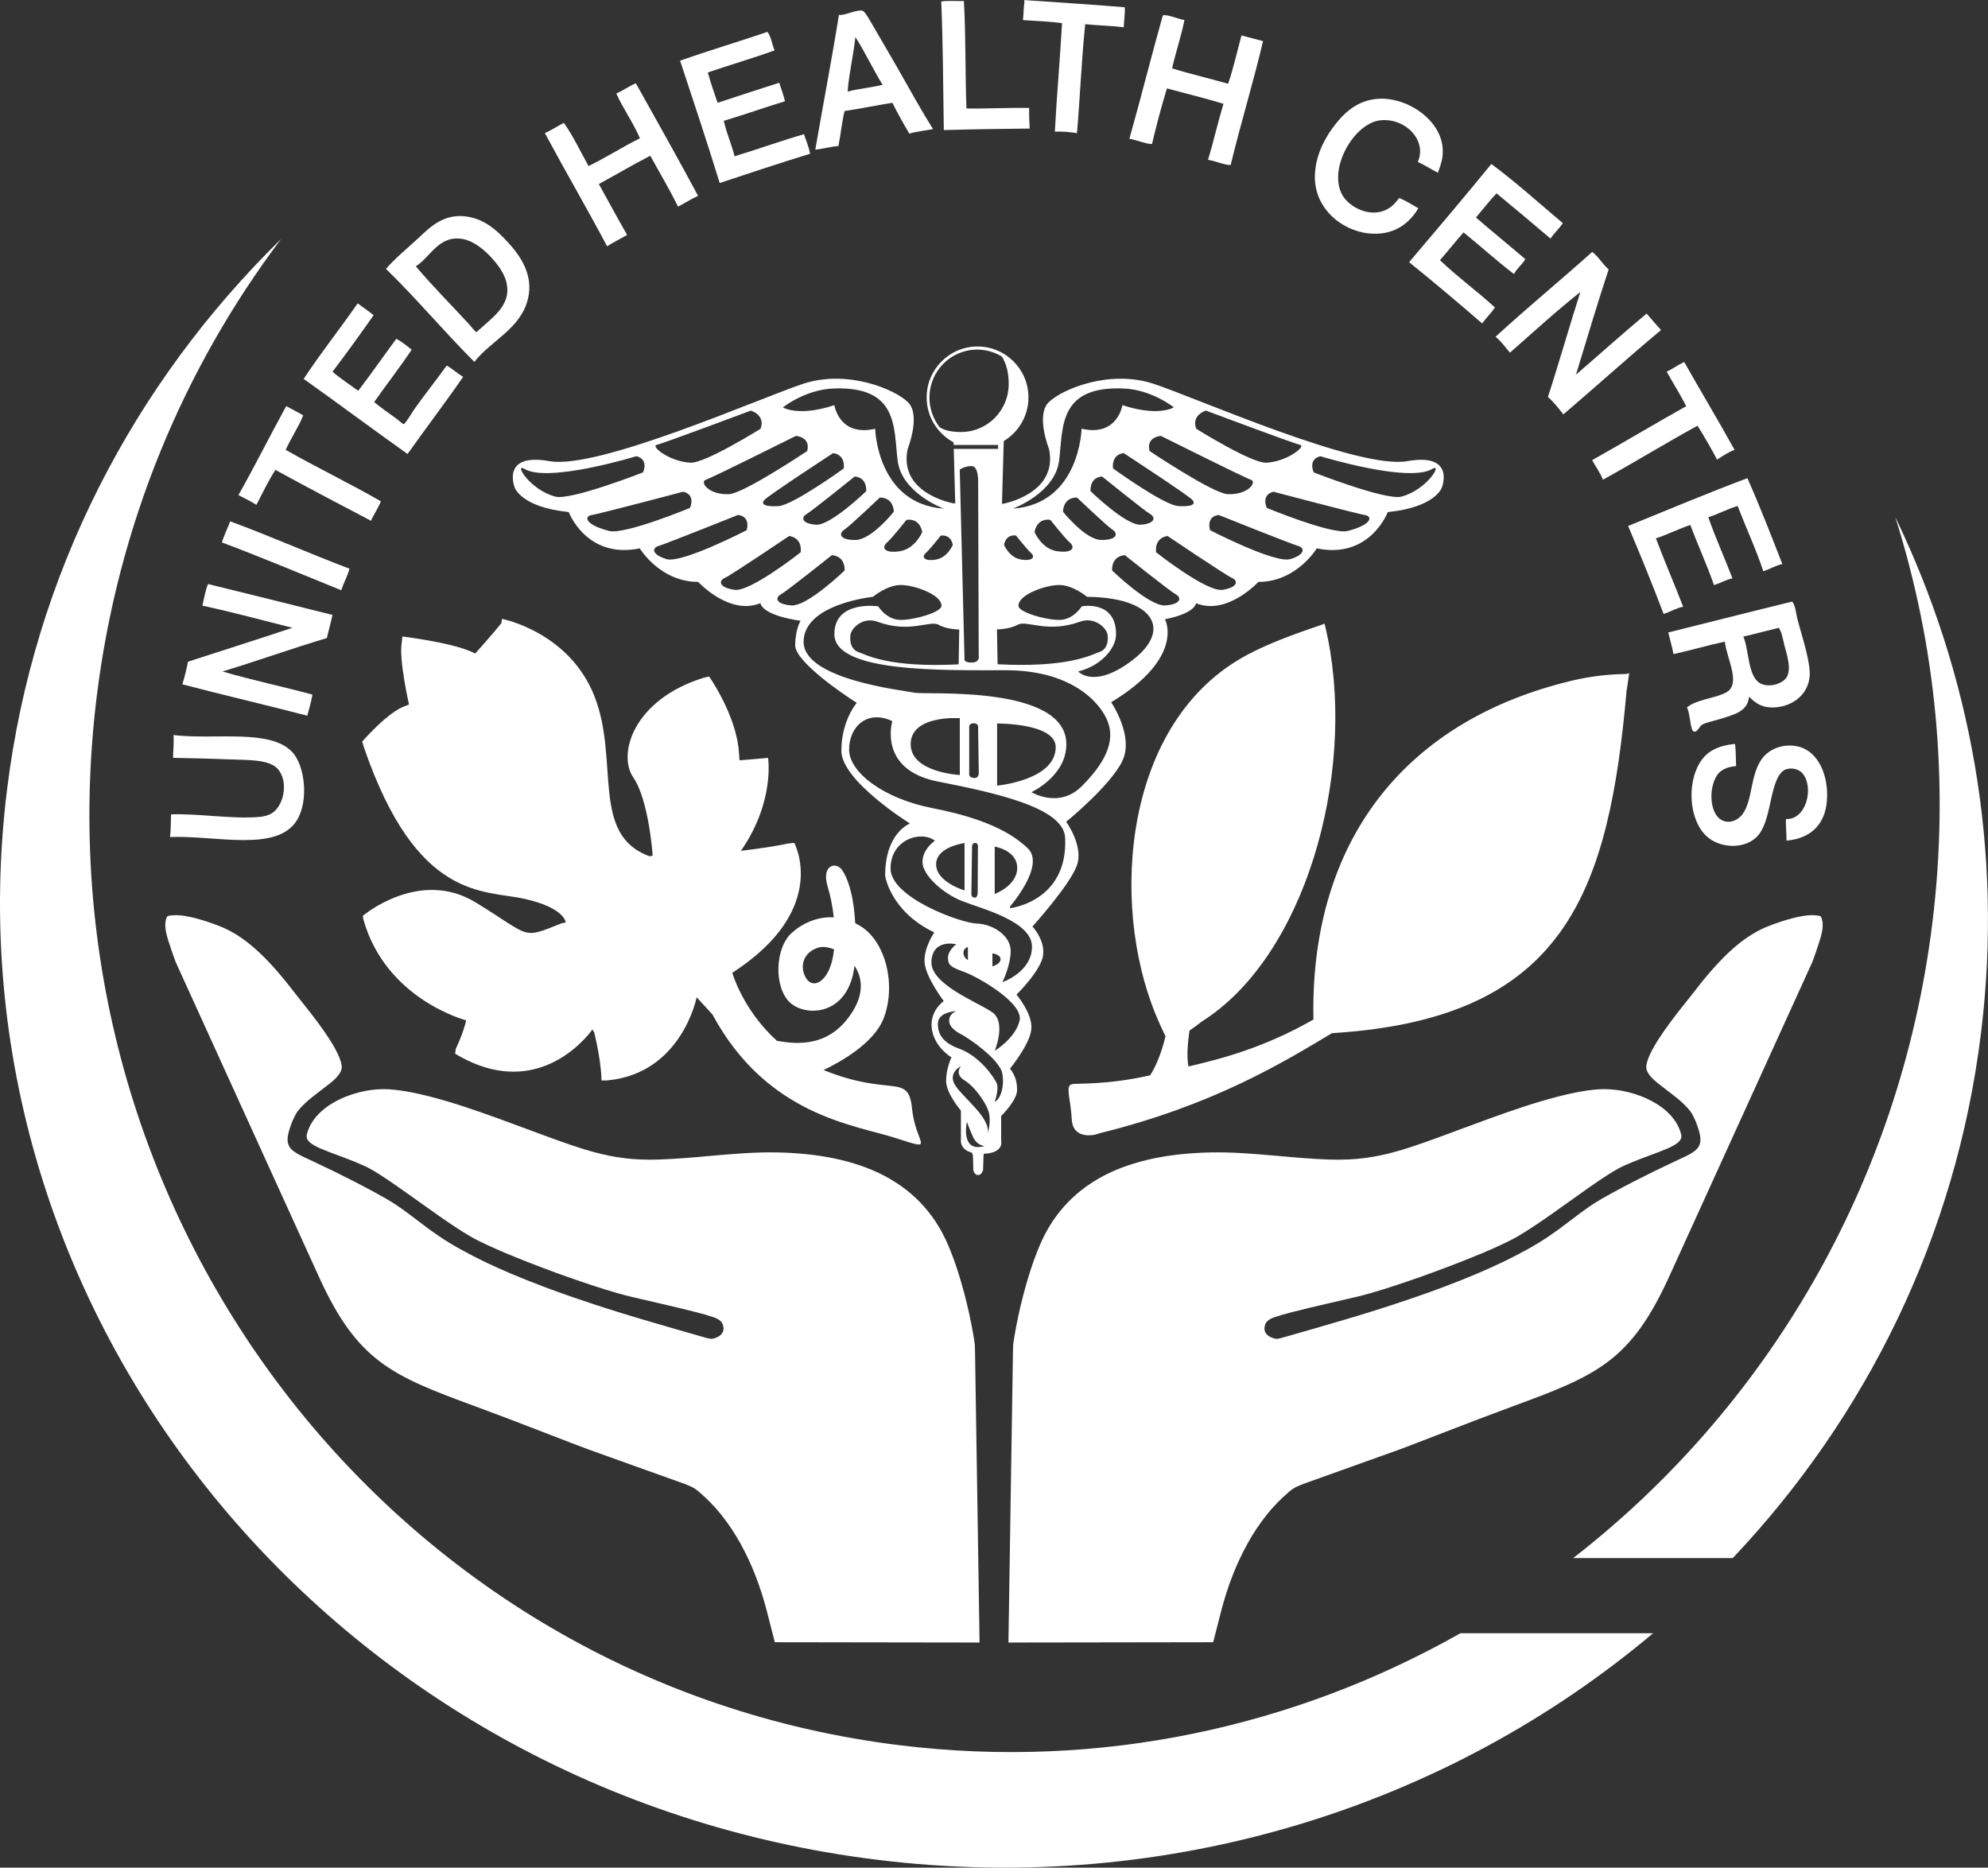 <?xml version="1.0" encoding="UTF-8"?>
<svg id="Layer_2" data-name="Layer 2" xmlns="http://www.w3.org/2000/svg" viewBox="0 0 581.5 546.27">
  <rect x="0" y="0" width="581.5" height="546.27" fill="#333333" stroke="none"/>
  <defs>
    <style>
      .cls-1 {
        fill-rule: evenodd;
      }

      .cls-1, .cls-2 {
        fill: #fff;
      }
    </style>
  </defs>
  <g>
    <g>
      <path class="cls-2" d="M522.56,245.88c.05-2.11-.28-4.61-.15-6.32,5.97.31,8.29-9.35,4.81-13.38-.81-.94-2.66-1.78-4.66-1.2-2.5.72-3.6,4.78-4.36,8.12-.94,4.13-1.62,8.15-3.61,10.83-3.47,4.67-11.59,4.46-15.64.45-6.05-5.99-5.48-20.29,1.5-24.66,1.95-1.22,4.32-1.9,7.07-2.11.24,2.01.19,4.32.3,6.47-1.92.16-3.53.68-4.66,1.65-3.71,3.2-3.63,13.81,1.81,14.59,2.5.36,4.24-1.56,4.67-2.11,3.04-3.96,2.27-11.47,5.71-16.24,1.75-2.43,5.37-4.47,9.93-3.76,5.85.91,9.15,7.21,9.17,14.29.02,7.64-3.88,12.65-11.88,13.38Z"/>
      <path class="cls-2" d="M51.09,215.05c12.38,1.31,27.8-1.84,34.29,4.81,3.82,3.92,4.98,14.29,1.5,20-5.81,9.54-23.74,4.43-37.15,4.96.23-2.08.25-4.37.3-6.62,7.76-.32,17.98,1.44,25.87.75,1.04-.09,2.11-.36,3-.75,4.04-1.77,5.79-9.58,2.26-13.38-2.57-2.77-8.87-2.49-14.14-2.71-5.79-.24-10.92-.31-16.39-.45,0-2.16.26-4.06.15-6.32-.11-.25.3-.65.3-.3Z"/>
      <path class="cls-2" d="M97.25,179.86c-.49,2.32-1.11,4.5-1.65,6.77-10.36,3.08-20.21,6.66-30.53,9.77,8.52,2.51,17.65,4.41,26.32,6.77-.26,1.71-.99,4.22-1.51,6.17-12.09-3.15-24.47-6.02-36.54-9.18.65-2.11,1.2-4.31,1.65-6.62,10.16-3.32,20.44-6.53,30.53-9.92-8.75-2.18-17.31-4.54-26.32-6.47.41-1.66.87-4.54,1.66-6.32,12.16,2.98,24.28,6,36.39,9.03Z"/>
      <path class="cls-2" d="M102.22,166.33c-.61,2.29-1.69,4.12-2.41,6.31-11.6-4.69-23.05-9.53-34.89-13.98.48-1.78,1.65-4.16,2.41-6.17,11.88,4.36,23.08,9.4,34.89,13.84Z"/>
      <path class="cls-2" d="M521.35,164.98c-2.09.47-3.64,1.47-5.57,2.11-2.05-6.23-5.08-12.77-7.52-19.1-3.02.93-5.6,2.32-8.57,3.3,2.15,6.17,4.77,11.87,7.07,17.9-1.65.22-3.59,1.41-5.41,1.95-2.1-6.07-4.71-11.62-6.92-17.59-3.49,1.17-6.56,2.76-10.07,3.91,2.54,6.78,5.38,13.27,7.97,20-2.18.44-3.71,1.51-5.72,2.1-3.31-8.72-6.79-17.27-10.38-25.72,11.52-4.67,23.47-9.71,34.89-13.98,3.62,8.15,6.91,16.64,10.22,25.12Z"/>
      <path class="cls-2" d="M88.68,121.51c-1.25,3.22-3.58,6.64-5.11,10.07,9.11,5.18,18.76,9.82,27.82,15.04-.54,1.64-2.25,4.15-2.86,5.71-8.99-4.69-18.8-9.87-27.97-14.89-2.08,3.18-3.74,6.79-5.56,10.23-1.64-1.07-3.49-1.92-5.26-2.86,4.82-8.52,9.25-17.42,13.98-26.02,1.65.91,3.38,1.74,4.96,2.71Z"/>
      <path class="cls-2" d="M496.54,124.52c-9.37,5.11-18.32,10.65-27.67,15.79-.85-2.11-2.11-3.8-3.16-5.72,9.24-5.19,18.27-10.6,27.52-15.79-1.78-3.49-3.83-6.69-5.71-10.08,1.78-.87,3.32-1.99,5.11-2.85,4.86,8.62,9.94,17.02,14.74,25.71-1.94.71-3.5,1.82-5.12,2.86-1.58-3.04-3.74-6.77-5.71-9.92Z"/>
      <path class="cls-2" d="M109.29,92.19c-3.93,5.6-7.92,11.13-12.03,16.54,2.35,2.02,5,3.72,7.52,5.57,3.81-4.97,7.4-10.14,11.13-15.19,1.71.84,3.05,2.06,4.51,3.16-3.5,5.26-7.38,10.17-10.98,15.34,1.97,1.62,4.08,3.09,6.47,4.81.23.16,1.99,1.66,2.1,1.65.57-.05,2.81-3.87,3.16-4.36,2.99-4.22,6.71-8.9,9.48-12.78,1.74.96,3.12,2.3,4.81,3.3-5.28,7.66-10.89,14.98-16.25,22.56-9.86-6.99-20.24-14.75-30.38-21.96,4.75-7.28,10.66-14.7,15.79-22.11,1.53,1.18,3.17,2.24,4.66,3.46Z"/>
      <path class="cls-2" d="M481.65,91.73c1.4,1.62,2.78,3.23,4.21,4.81-9.69,8.06-18.99,16.5-28.57,24.67-1.4-1.81-2.82-3.59-4.51-5.12,3.29-10.09,6.23-20.54,9.48-30.68-6.81,5.37-13.85,11.81-20.6,17.75-1.37-1.59-2.55-3.37-4.21-4.66,9.22-8.47,18.95-16.45,28.28-24.82,1.88,1.42,3.03,3.59,4.81,5.12-3.33,10.01-6.34,20.33-9.48,30.53-.03.13-.15.15-.15.3,6.95-5.93,13.68-12.08,20.75-17.9Z"/>
      <path class="cls-2" d="M457.14,65.27c-1.09,1.62-2.52,2.89-3.61,4.51-5.24-4.43-10.48-8.87-15.79-13.23-2.11,2.25-4.01,4.71-6.02,7.07,4.76,4.12,9.66,8.08,14.44,12.18-.92,1.64-2.47,2.65-3.31,4.36-5.1-3.88-9.78-8.16-14.74-12.18-2.39,2.62-4.56,5.47-6.92,8.12,5.1,4.88,10.89,9.07,16.09,13.83-1.13,1.67-2.56,3.06-3.76,4.66-7.01-6.07-14.1-12.06-21.35-17.9,8.08-9.52,16.15-19.04,24.06-28.73,7.32,5.42,13.97,11.5,20.9,17.3Z"/>
      <path class="cls-2" d="M420.59,50.53c-1.99-1.02-3.79-2.22-5.87-3.16,2.83-6.53-3.89-12.97-10.98-12.18-7.69.85-15.35,14.1-11.13,21.81,1.89,3.44,8.23,7.07,13.39,4.06,1.41-.82,2.08-1.65,3.31-3.16,1.99.87,3.72,1.99,5.56,3.01-2.9,4.91-7.65,8.04-14.43,7.37-8.13-.81-16.52-7.63-15.79-17.75.4-5.58,2.96-10.42,6.16-14.44,3.23-4.04,7.33-7.18,13.24-7.22,8.08-.06,17.12,6.22,17.9,14.14.3,3.15-.46,5.01-1.36,7.52Z"/>
      <path class="cls-2" d="M224.48,9.32c1.12,1.39,1.3,3.72,2.11,5.41-6.37,2.31-13.1,4.25-19.55,6.47.85,3.06,1.85,5.97,2.86,8.87,5.99-1.99,12-3.94,18.05-5.87.53,1.83,1.23,3.49,1.66,5.42-6.04,1.83-11.83,3.91-17.9,5.72.82,3.7,2.25,6.77,3.16,10.37,6.85-2.07,13.39-4.46,20.3-6.46.61,1.9,1.38,3.63,1.81,5.71-8.93,2.76-17.71,5.66-26.47,8.57-3.71-12.08-7.66-23.92-11.58-35.79,8.39-2.94,17.11-5.54,25.56-8.42Z"/>
      <path class="cls-2" d="M346.45,5.86c-.85,4.47-2.54,9.4-3.61,14.14,5.32,1.64,11.01,2.93,16.39,4.51,1.52-4.4,2.74-9.88,3.91-14.14,2.14.52,4.19,1.13,6.31,1.65-2.76,11.77-6.66,24.52-9.47,36.24-1.63.11-4.41-1.19-6.62-1.51,1.61-5.35,2.89-11.04,4.51-16.39-5.37-1.65-11.03-3-16.54-4.51-1.58,5.18-3.17,11.17-4.36,16.25-1.62.1-4.43-1.17-6.62-1.5,3.36-11.93,6.43-24.16,9.78-36.1,1.21-.39,4.33,1.03,6.32,1.35Z"/>
      <path class="cls-2" d="M281.94.3c.59,10.13.36,21.09.75,31.43,5.57.11,12.75-.28,18.35-.15-.06,2.12.06,4.05.15,6.02-8.44.09-16.85.2-25.12.45-.19-12.5-.25-25.92-.75-37.6,1.82-.34,5.04-.07,6.62-.15Z"/>
      <path class="cls-2" d="M329.01,2.11c.1,1.56-.24,3.96-.3,5.86-3.61-.45-7.61-.51-11.28-.9-1.07,10.26-1.54,21.92-2.41,31.89-1.87-.36-4.64-.55-6.47-.45.52-10.16,1.52-21.14,2.1-31.73-3.57-.54-7.6-.62-11.43-.9.21-1.75.16-3.74.45-5.41-.18-.2-.06-.24,0-.45,9.77.71,19.67,1.28,29.32,2.11Z"/>
      <path class="cls-2" d="M159.37,38.95c1.9-.86,4.06-2.26,5.56-3.01,2.75,3.87,4.85,8.39,7.22,12.63,5.19-2.53,9.87-5.57,15.04-8.12-2.01-4.66-4.84-8.5-6.92-13.09,2.01-.9,3.69-2.13,5.72-3,6.11,10.94,12.26,21.83,18.2,32.93-2.08.93-3.87,2.14-5.86,3.16-2.52-5.15-5.4-9.94-8.12-14.89-5.13,2.64-10.02,5.53-15.04,8.27,2.74,4.97,5.46,9.98,8.27,14.89-1.94,1.12-4,2.12-5.86,3.31-5.72-10.77-12.26-22.04-18.2-33.08Z"/>
      <path class="cls-2" d="M262.69,20.15c-2.28-4-5.06-8.67-7.52-12.94-.65-1.12-2.18-3.89-2.86-4.06-1.76-.44-5.29,1.49-6.92,1.2-2.13,13.31-4.64,26.24-6.91,39.41,1.89-.12,4.41-.89,6.76-1.05.69-3.32,1-7.02,1.8-10.23,4.74-.73,9.28-1.66,13.99-2.41,1.54,3.12,3.23,6.09,4.96,9.03,1.99-.69,5.16-.94,6.92-1.35-3.35-5.34-6.43-10.92-10.22-17.59ZM247.94,26.77c.35-5.11,1.7-10.54,2.26-15.94,2.87,4.45,5.17,9.47,7.97,13.98-3.28.79-6.98,1.14-10.23,1.96Z"/>
      <path class="cls-2" d="M529.33,196.26c-.29-4.56-2.52-11-3.61-15.34-.46-1.82-.5-3.75-1.5-4.96-12.14,2.95-24.15,6.03-36.24,9.03.48,2.13,1.13,4.09,1.51,6.31,4.67-.94,9.96-2.57,15.04-3.61.51,4.94,4.95,12.47.3,14.89-3.32,1.73-8.61,1.99-11.43,4.36,1.01,1.27.93,6.82,2.1,7.06.98.21,1.63-1.54,2.26-1.96,1.09-.71,3.42-1.12,5.57-1.8,3.89-1.23,7.91-2.13,8.27-6.47,1.72,1.75,3.58,3.16,6.77,3.16,6.25,0,11.38-4.35,10.98-10.68ZM522.71,197.91c-1.09,2.07-5.24,3.38-7.82,1.96-3.73-2.05-3.24-9.77-4.96-13.68,3.52-.79,6.9-1.72,10.37-2.56.86,1.2,1.18,3.2,1.65,5.12.61,2.43,2.11,6.61.75,9.17Z"/>
      <path class="cls-2" d="M148.39,70.68c-3.12-3.38-6.45-6.31-11.13-7.22-7.44-1.45-11.63,3.18-15.19,6.46-3.22,2.98-6.45,5.58-9.17,8.72,8.97,8.73,17.01,18.38,25.86,27.22,4.73-6.17,13.48-9.62,15.65-18.35,1.77-7.19-2.3-12.82-6.02-16.84ZM148.39,85.27c-.19,4.78-4.73,7.96-7.67,10.68-.27.25-1.41,1.2-1.35,1.2-.29,0-1.73-1.84-2.25-2.41-5.22-5.66-10.62-11.08-15.49-16.84,4.32-2.69,6.73-9.31,13.84-7.97,3.01.57,6.03,2.97,8.27,5.41,2.46,2.69,4.82,5.96,4.66,9.93Z"/>
      <path class="cls-2" d="M411.63,134.88c-14.31,2.54-61.28-18.35-74.2-22.62-12.93-4.27-26.89,1.62-30.7,5.42-3.81,3.81.11,13.62.11,13.62,2.77,13.16-13.4,16.04-13.4,16.04h-.36s.52-18.33.52-18.33c4.33-2.6,7.23-7.35,7.23-12.77,0-8.22-6.67-14.89-14.89-14.89s-14.89,6.67-14.89,14.89c0,5.69,3.19,10.63,7.88,13.14l.02.77h12.99v1.15h-12.96l.43,15.92h-.52s-16.16-2.77-13.39-15.92c0,0,3.92-9.81.12-13.62-3.81-3.81-17.77-9.69-30.7-5.42-12.92,4.27-59.9,25.16-74.21,22.62-14.31-2.54-10.16,7.73-10.16,7.73,0,0,1.85,5.77,15.81,7.16,0,0,5.19,13.85,20.77,10.62,0,0,5.89,9.81,17.08,9.81,0,0,9.12,9.93,18.23,6.23,0,0,.09,3.46,11.73,5.14,0,0-1.57,2.53-1.57,7.21s13.85,14.19,18,16.79c0,0-4.5,5.19-4.5,14.02s20.08,21.29,20.08,21.29c0,0-7.27,2.6-7.27,15.23,0,0,1.38,10.38,14.37,16.62,0,0-3.46,5.02-2.77,9.35.69,4.32,5.54,10.73,5.54,10.73,0,0-4.33,2.94-3.46,8.31.87,5.37,5.71,8.14,5.71,8.14,0,0-1.56,3.29-1.56,6.92s4.33,8.66,4.33,8.66v8.48s-.48,2.86,3.21,3.83l.31.84.12,4.33s.34,1.39,1.38,1.39,1.47-1.47,1.47-1.47l.11-4,.09-.77c6.05-.23,5.08-3.79,5.08-3.79v-7.27s4.67-4.5,4.67-7.62-1.04-4.85-2.08-6.23c0,0,5.71-6.92,6.23-11.43.52-4.5-4.33-10.21-4.33-10.21,0,0,7.27-7.1,7.79-11.6.52-4.5-3.12-8.31-3.12-8.31,0,0,10.91-12.12,12.98-17.83,2.08-5.71-3.12-12.81-3.12-12.81,0,0,12.98-10.56,16.45-17.83,3.46-7.27-3.29-17.14-3.29-17.14,21.81-13.16,15.74-24.27,15.74-24.27,9-1.78,9.08-4.69,9.08-4.69,9.12,3.69,18.24-6.23,18.24-6.23,11.2,0,17.08-9.81,17.08-9.81,15.58,3.23,20.77-10.62,20.77-10.62,13.96-1.39,15.81-7.16,15.81-7.16,0,0,4.15-10.27-10.16-7.73ZM352.74,120.1s25.7,9.63,27.56,10.02c1.81.37-3.75,4.87-9.86,5.22-4.28.24-20.54-9.93-20.54-9.93-1.51-4.08,2.85-5.31,2.85-5.31ZM310.92,149.66c.28-4.49,4.12-4.12,4.12-4.12,0,0,8.72,8.32,10.42,9.43,1.64,1.08,1.33,3.02-3.35,2.96-4.68-.06-11.19-8.27-11.19-8.27ZM309.27,161.24c-4.63-.67-6.66-5.63-6.66-5.63.86-4.41,4.62-3.55,4.62-3.55,0,0,4.22,5.35,5.75,6.67,1.49,1.29.92,3.17-3.71,2.5ZM318.99,143.66c-.15-4.35,3.39-4.27,3.39-4.27,0,0,12.41,10.03,14.07,10.98,1.6.92,1.49,2.81-2.79,3.1-4.28.29-14.67-9.81-14.67-9.81ZM325.55,136.99c-.39-4.33,3.15-4.45,3.15-4.45,0,0,18.78,12.26,20.06,13.67,1.13,1.24-.03,2.05-4.07,1.82-4.28-.25-19.15-11.04-19.15-11.04ZM336.25,131.92c-1.07-4.21,3.33-4.41,3.33-4.41,0,0,24.55,12.26,26.36,12.84,1.76.56-.76,4.47-6.88,4.18-4.28-.21-22.81-12.61-22.81-12.61ZM309.79,134.75c1.21-9.52-.38-21.92,18.87-21.12,8.31.35,14.71,5.54,14.71,5.54-5.71,2.77-15.06-.69-15.06-.69,0,0-1.38,9.35-11.94,6.92,0,0-.52,21.99-20.08,23.37,0,0,12.29-4.5,13.5-14.02ZM297.21,156.66s3.22,4.09,4.4,5.11c1.14.99.71,2.42-2.83,1.91-3.54-.51-5.1-4.31-5.1-4.31.66-3.38,3.54-2.72,3.54-2.72ZM281.11,126.37c-1.82,0-3.63-.21-5.22-.85l-1.01-.52c-1.88-2.39-3.01-5.42-3.01-8.71,0-7.75,6.24-14.03,13.94-14.03,2.67,0,5.16.75,7.28,2.06l.37.68c1.16,2.12,1.59,4.67,1.59,7.33,0,7.75-6.24,14.03-13.94,14.03ZM297.78,182.71c2.46-1.39,8.62,2.6,18.12-.87,4.44-1.62,8.1,2.08,8.1,4.15,0,0,.52,3.64-2.29,4.67-2.82,1.04-9.5,4.68-29.91,3.63l-.18-10.21s3.69,0,6.16-1.39ZM284.21,136.32c2.08,0,1.9,4.67,1.9,4.67l.17,50.72s.52,2.08-2.08,2.08-2.08-1.21-2.08-1.21l-1.39-55.22s1.39-1.04,3.46-1.04ZM280.58,184.1l-.17,10.21c-20.08,1.04-26.66-2.6-29.43-3.63-2.77-1.04-2.25-4.67-2.25-4.67,0-2.08,3.59-5.77,7.96-4.15,9.35,3.46,15.41-.52,17.83.87,2.42,1.39,6.06,1.39,6.06,1.39ZM278.7,159.39s-1.56,3.8-5.1,4.31c-3.54.51-3.98-.93-2.84-1.91,1.17-1.02,4.4-5.11,4.4-5.11,0,0,2.88-.66,3.54,2.72ZM243.7,113.64c19.25-.8,17.66,11.6,18.87,21.12,1.21,9.52,13.5,14.02,13.5,14.02-19.56-1.39-20.08-23.37-20.08-23.37-10.56,2.42-11.94-6.92-11.94-6.92,0,0-9.35,3.46-15.06.69,0,0,6.41-5.19,14.72-5.54ZM223.6,146.22c1.28-1.41,20.07-13.67,20.07-13.67,0,0,3.54.12,3.15,4.45,0,0-14.87,10.79-19.15,11.04-4.04.23-5.19-.58-4.07-1.82ZM213.3,144.53c-6.12.3-8.64-3.62-6.88-4.18,1.81-.58,26.37-12.84,26.37-12.84,0,0,4.4.19,3.32,4.41,0,0-18.53,12.4-22.81,12.61ZM235.91,150.37c1.65-.95,14.07-10.98,14.07-10.98,0,0,3.54-.07,3.39,4.27,0,0-10.39,10.09-14.67,9.81-4.28-.29-4.39-2.18-2.79-3.1ZM246.91,154.98c1.7-1.12,10.42-9.43,10.42-9.43,0,0,3.84-.37,4.12,4.12,0,0-6.52,8.21-11.19,8.27-4.68.06-4.99-1.88-3.35-2.96ZM259.39,158.75c1.53-1.33,5.75-6.68,5.75-6.68,0,0,3.76-.87,4.62,3.55,0,0-2.04,4.96-6.66,5.63-4.63.67-5.19-1.21-3.71-2.5ZM192.06,130.12c1.87-.38,27.56-10.02,27.56-10.02,0,0,4.35,1.23,2.85,5.31,0,0-16.26,10.17-20.54,9.93-6.12-.35-11.68-4.84-9.87-5.22ZM162.46,145.26c-7.5-1.96-12.22-10-9.05-8.1,6.97,4.18,32.7-3.72,32.7-3.72,0,0,3.64.54,1.99,4.73,0,0-21.12,8.27-25.64,7.09ZM178.15,155.3c-7.5-1.96-7.07-4.36-5.12-4.64,2.01-.29,26.81-6.83,26.81-6.83,0,0,3.65.54,1.99,4.73,0,0-19.15,7.93-23.68,6.74ZM194.93,163.53c-4.47-1.38-4.17-3.32-2.28-3.85,1.96-.54,23.19-9.05,23.19-9.05,0,0,3.69.07,2.58,4.44,0,0-19.03,9.84-23.5,8.46ZM214.8,172.52c-4.62-.71-4.61-2.68-2.81-3.47,1.86-.82,18.84-12.27,18.84-12.27,0,0,3.85.27,3.38,4.75,0,0-14.79,11.71-19.41,10.99ZM231.5,177.08c-4.67-.34-4.81-2.29-3.09-3.23,1.78-.97,14.89-11.45,14.89-11.45,0,0,3.86-.04,3.76,4.45,0,0-10.9,10.57-15.57,10.23ZM282.83,328.12s.52,1.56,1.71,4.28c1.19,2.73,3.48,2.81,3.48,2.81-7.27,2.08-5.19-7.1-5.19-7.1ZM288.89,331.41c.86-4.5-7.27-10.39-9.52-14.02-2.25-3.64,1.73-5.54,1.73-5.54,0,0-2.08,2.25,1.04,4.16,3.12,1.9,6.92,7.27,7.27,10.21.34,2.94-.52,5.19-.52,5.19ZM290.96,322.24s1.39-3.81.52-5.54c-.86-1.73-4.85-7.79-11.08-10.04-5.88-2.12-6.06-5.54-6.06-7.27,0-3.46,5.37-3.64,5.37-3.64,0,0-2.08.7-2.08,2.77s2.42,3.46,3.81,4.16c1.39.69,11.08,7.1,11.77,11.43.69,4.33-.87,7.62-2.25,8.14ZM298.23,298.52c-1.21,5.19-7.27,8.83-7.27,8.83,0,0,3.46-8.31-.69-11.25-4.16-2.94-18.18-8.14-17.83-14.89.35-6.75,7.27-5.02,7.27-5.02,0,0-2.42,1.73-2.42,3.98s1.04,2.77,4.85,4.16c3.81,1.39,17.31,9,16.1,14.19ZM281.81,278.72c0-1.43,1.31-1.72,1.31-1.72v3.81s-1.31-.67-1.31-2.1ZM290.29,282.66v-3.81s2.38.29,2.38,1.72-2.38,2.1-2.38,2.1ZM293.21,287.27s2.42-4.85,2.42-9.17-5.02-7.79-9.87-7.96c-4.85-.17-25.27-7.62-25.27-16.1s8.83-11.25,12.98-8.14c0,0-3.64,2.42-3.64,6.23s5.89,9.17,11.6,11.43c5.71,2.25,20.43,5.88,20.43,13.33s-8.66,10.39-8.66,10.39ZM273.82,252.82c0-5.19,8.31-6.23,8.31-6.23v13.85s-8.31-2.42-8.31-7.62ZM284.97,246.6c1.38-.28,1.07,1.44,1.07,1.44l-.06,13s.01,1.56-.87,1.52c-.96-.05-.98-.92-.98-.92l.19-13.51s-.15-1.37.64-1.53ZM290.96,261.48v-13.85s6.58,1.04,6.58,6.23-6.58,7.62-6.58,7.62ZM295.46,265.63v-.52s10.39-11.94,5.19-16.96c-5.19-5.02-13.67-9-27.87-11.77-14.19-2.77-24.41-10.39-24.41-17.14s5.37-11.77,12.64-8.31c0,0-4.33,14.2,13.33,17.66,17.66,3.46,36.82,7.77,37.22,16.45.87,18.69-16.1,20.6-16.1,20.6ZM266.38,217.68c0-8.66,14.37-7.62,14.37-7.62v16.62s-14.37-.69-14.37-9ZM286.3,226.07s.05,1.56-1.29,1.5c-1.47-.08-1.51-.95-1.51-.95v-13.52s-.26-1.37.94-1.51c2.09-.24,1.66,1.47,1.66,1.47l.2,13.01ZM316.41,229.97c-6.66,6.67-14.71,1.73-14.71,1.73,0,0,10.21-4.67,10.21-14.02,0-17.48-41.03-14.37-44.31-15.06-3.29-.69-32.54-3.81-32.54-14.89s20.25-13.16,20.25-13.16c0,0,4.16-3.46,8.14-3.46s11.94,2.77,11.94,6.06c0,1.91-7.79,4.15-11.94,4.15s-6.58-3.98-6.58-3.98c0,0-12.81-1.9-12.81,8.14,0,11.25,31.33,10.56,50.2,10.56s27.53,9.18,29.78,15.06c2.25,5.89-.95,12.2-7.62,18.87ZM291.66,229.8v-18.18s17.14-.17,17.14,6.92c0,9.69-17.14,11.25-17.14,11.25ZM331.47,192.93c-11.43,8.83-16.1,3.46-16.1,3.46,6.39-1.51,11.08-6.53,11.08-10.91,0-10.04-10.02-8.14-10.02-8.14,0,0-2.42,3.98-6.58,3.98s-11.94-2.24-11.94-4.15c0-3.29,7.96-6.06,11.94-6.06s8.14,3.46,8.14,3.46c19.41.17,24.91,9.52,13.48,18.35ZM340.86,177.08c-4.67.34-15.57-10.23-15.57-10.23-.1-4.5,3.76-4.45,3.76-4.45,0,0,13.11,10.49,14.89,11.45,1.73.94,1.58,2.9-3.09,3.23ZM357.57,172.52c-4.62.71-19.42-10.99-19.42-10.99-.46-4.47,3.38-4.75,3.38-4.75,0,0,16.99,11.45,18.84,12.27,1.8.8,1.81,2.76-2.81,3.48ZM377.43,163.53c-4.47,1.38-23.49-8.46-23.49-8.46-1.11-4.36,2.58-4.43,2.58-4.43,0,0,21.24,8.51,23.2,9.05,1.89.53,2.19,2.46-2.28,3.85ZM394.21,155.3c-4.52,1.18-23.68-6.74-23.68-6.74-1.65-4.18,1.99-4.72,1.99-4.72,0,0,24.81,6.54,26.81,6.83,1.95.28,2.38,2.67-5.13,4.64ZM409.9,145.26c-4.52,1.18-25.64-7.09-25.64-7.09-1.65-4.18,1.99-4.72,1.99-4.72,0,0,25.73,7.89,32.7,3.71,3.17-1.9-1.54,6.14-9.05,8.1Z"/>
    </g>
    <g>
      <path class="cls-2" d="M427.18,477.71c-48.31,27.35-105.17,40-164.1,32.75C114.81,492.21,9.69,354.93,28.28,203.83c6.22-50.51,25.48-96.15,53.9-133.88C39.18,112.07,9.84,167.74,2.04,231.13c-18.85,153.16,95.13,293.22,254.59,312.85,85.68,10.54,167.03-15.85,226.91-66.27h-56.35Z"/>
      <path class="cls-2" d="M554.35,151.17c11.78,37.11,15.97,77.4,10.88,118.74-9.44,76.75-49,142.28-105.07,185.82h46.68c38.89-41.12,65.28-93.92,72.61-153.54,6.58-53.46-3.04-105.31-25.11-151.02Z"/>
    </g>
  </g>
  <path class="cls-1" d="M347.64,311.94c-.6-2.86-.19-7.24.29-10.49,1.19-.83,2.4-1.72,3.62-2.67,30.04-18.91,44.92-71.48,36.89-111.89-.57-2.86-1-4.49-1-4.49l-1.08.43c-8.77,2.94-15.7,5.61-21.4,8.63-36.33,19.22-40.41,72.45-26.94,105.21,1.13,2.75,2.16,4.93,2.9,6.44-1.39,5.69-3.12,9.27-4.5,11.42-13.36,2.97-21.05,2.19-22.92,2.61-1.95.43-.33,4.22,0,10.29.33,6.07,6.83,4.44,6.83,4.44l1.41-.43c33.02-8.12,53.68-20.72,67.87-29.25,1.52-.1,3.62-.23,6.17-.48,62.39-5.95,74.88-41.79,79.98-99.42.53-3.39.78-5.38.78-5.38l-.87.22c-3.69.08-9.03.32-16.01,1.99-48.16,11.56-74.8,45.7-75.49,94.29-.03,1.86,0,3.47.03,4.79-14.2,8.11-26.47,11.4-36.57,13.74h0ZM285.11,393.2c-.07-.7-.17-1.39-.29-2.08-.72-4.32-1.65-8.61-2.77-12.84-.6-2.26-1.25-4.5-1.97-6.72-.81-2.51-1.73-4.99-2.76-7.42-.83-1.94-1.79-3.81-2.89-5.61-1.22-2.01-2.62-3.9-4.18-5.66-1.57-1.76-3.29-3.38-5.15-4.83-4-3.12-8.55-5.46-13.34-7.1-2.55-.87-5.15-1.58-7.79-2.12-2.63-.54-5.29-.95-7.97-1.22-2.93-.3-5.88-.48-8.83-.53-1.49-.03-2.99-.02-4.48.02-3.27.09-6.59.3-9.85.57-1.81.15-3.63.3-5.44.46-4.94.45-9.82.88-14.77,1.04-1.93.06-3.86.05-5.79-.04-6.1-.29-11.78-1.59-17.56-3.47-1.67-.54-3.34-1.11-5-1.7-3.36-1.2-6.71-2.43-10.05-3.68-2.9-1.08-5.8-2.15-8.71-3.21-3.21-1.16-6.43-2.28-9.67-3.35-3.33-1.1-6.7-2.1-10.09-2.98-1.83-.47-3.67-.89-5.52-1.25-2.09-.41-4.2-.7-6.33-.86-2.23-.16-4.64.03-6.87.44-2.48.46-4.9,1.21-7.2,2.25-1.04.47-2.05,1.02-3.02,1.63-2.14,1.34-4.04,3.04-5.44,5.15-.75,1.14-1.31,2.4-1.63,3.73-.24.95.2,1.72.88,2.31.28.24.58.46.9.66.7.43,1.44.81,2.2,1.13.82.35,1.64.69,2.48,1.01l5.05,1.89c1.8.68,3.59,1.42,5.35,2.21.59.27,1.16.56,1.72.87,1.64.92,3.56,2.15,5.19,3.25,2.21,1.5,4.4,3.03,6.57,4.59,2.66,1.91,5.33,3.81,8.01,5.69,2.62,1.84,6.28,4.33,9.32,6.12,1.49.87,3.58,1.91,5.31,2.7,1.86.86,3.74,1.68,5.63,2.47,8.51,3.54,19.43,7.57,28.48,10.39,2.3.72,5.14,1.56,7.63,2.15l9.08,2.11c3.24.75,6.97,1.63,10.25,2.48,1.61.42,3.37.9,4.95,1.44.39.13.77.29,1.13.49.32.18.62.39.89.64.31.29.55.66.68,1.07.29.86.27,1.76-.24,2.5-.27.38-.62.69-1.02.92-.39.22-.81.4-1.25.53-.47.17-.99.2-1.48.09-.53-.11-1.06-.25-1.58-.41l-9.01-2.58c-3.22-.92-6.43-1.86-9.63-2.82-6.52-1.93-13-4-19.43-6.21-2.95-1.01-5.89-2.07-8.81-3.17-3.24-1.22-6.45-2.5-9.64-3.85-4.99-2.11-9.8-4.39-14.53-7.01-4.87-2.7-7.82-4.78-12.11-8.05-1.73-1.32-4.76-3.63-6.95-5.08-1.63-1.08-4.22-2.55-6.2-3.62-2.05-1.11-4.11-2.2-6.19-3.27-3.86-1.98-7.75-3.88-11.68-5.71-1.08-.49-2.16-1-3.24-1.52-.6-.29-1.18-.61-1.75-.95-.31-.19-.62-.4-.9-.62-1.58-1.23-1.94-2.7-1.55-4.69.13-.67.31-1.34.53-1.99.22-.68.47-1.35.73-2.02.2-.48,1.03-2.26,1.53-2.9,1.17-1.5,2.8-3,4.36-4.23.73-.58,1.47-1.16,2.22-1.72,1-.76,1.99-1.52,2.98-2.3,1.06-.84,2.86-2.48,3.27-3.99.08-.34.1-.69.06-1.03-.04-.4-.12-.8-.23-1.19-.45-1.55-1.27-3.16-2.07-4.55-.45-.78-.91-1.54-1.4-2.29-1.08-1.66-2.21-3.28-3.39-4.86-1.39-1.86-2.82-3.7-4.28-5.51-.43-.53-.85-1.06-1.27-1.6-2.27-2.93-4.07-5.23-6.36-7.87-1.15-1.33-2.35-2.62-3.59-3.86-1.37-1.38-2.81-2.69-4.31-3.91-1.28-1.04-2.62-1.99-4.02-2.86-1.55-.96-3.17-1.77-4.87-2.43-3.49-1.37-9.72-3.46-13.46-3.15l-.69.06c-.25.02-.5.06-.74.13-.13.03-.26.1-.36.19-.05.05-.08.11-.11.18-.23.51-.38,1.23-.42,1.81-.12,1.81.44,3.75.99,5.44.62,1.93,1.28,3.86,1.98,5.77.02.06,36.26,79.7,41.98,92.24,11.18,24.49,21.02,28.77,45.45,37.72,12.45,4.57,29.51,11.33,33.58,12.79l26.68,9.55c.53.19,1.06.38,1.59.58.54.21,1.07.43,1.6.68.83.38,1.6.96,2.3,1.56,2.36,2,4.52,4.22,6.45,6.64,2.12,2.66,4,5.49,5.64,8.46,1.64,2.98,3.09,6.06,4.32,9.23,1.36,3.5,2.51,7.07,3.43,10.7l2.28,8.9,59.89.09-1.33-85.31c0-.64-.03-1.28-.07-1.93h0ZM296.39,393.2c.07-.7.17-1.39.29-2.08.72-4.32,1.65-8.61,2.77-12.84.6-2.26,1.25-4.5,1.97-6.72.81-2.51,1.73-4.99,2.76-7.42.83-1.94,1.79-3.81,2.89-5.61,1.22-2.01,2.62-3.9,4.18-5.66,1.57-1.76,3.29-3.38,5.15-4.83,4-3.12,8.55-5.46,13.34-7.1,2.55-.87,5.15-1.58,7.79-2.12,2.63-.54,5.29-.95,7.97-1.22,2.93-.3,5.88-.48,8.83-.53,1.49-.03,2.99-.02,4.48.02,3.27.09,6.59.3,9.85.57,1.81.15,3.63.3,5.44.46,4.94.45,9.82.88,14.77,1.04,1.93.06,3.86.05,5.79-.04,6.1-.29,11.78-1.59,17.56-3.47,1.67-.54,3.34-1.11,5-1.7,3.36-1.2,6.71-2.43,10.05-3.68,2.9-1.08,5.8-2.15,8.71-3.21,3.21-1.16,6.43-2.28,9.67-3.35,3.33-1.1,6.7-2.1,10.09-2.98,1.83-.47,3.67-.89,5.52-1.25,2.09-.41,4.2-.7,6.33-.86,2.23-.16,4.64.03,6.87.44,2.48.46,4.9,1.21,7.2,2.25,1.04.47,2.05,1.02,3.02,1.63,2.14,1.34,4.04,3.04,5.44,5.15.75,1.14,1.31,2.4,1.63,3.73.24.95-.2,1.72-.88,2.31-.28.24-.58.46-.9.66-.7.43-1.44.81-2.2,1.13-.82.35-1.64.69-2.48,1.01l-5.05,1.89c-1.8.68-3.59,1.42-5.35,2.21-.59.27-1.16.56-1.72.87-1.64.92-3.56,2.15-5.19,3.25-2.21,1.5-4.4,3.03-6.57,4.59-2.66,1.91-5.33,3.81-8.01,5.69-2.62,1.84-6.28,4.33-9.32,6.12-1.49.87-3.58,1.91-5.31,2.7-1.86.86-3.74,1.68-5.63,2.47-8.51,3.54-19.43,7.57-28.48,10.39-2.3.72-5.14,1.56-7.63,2.15l-9.08,2.11c-3.24.75-6.97,1.63-10.25,2.48-1.61.42-3.37.9-4.95,1.44-.39.13-.77.29-1.13.49-.32.18-.62.39-.89.64-.31.29-.55.66-.68,1.07-.29.86-.27,1.76.24,2.5.27.38.62.69,1.02.92.39.22.81.4,1.25.53.47.17.99.2,1.48.09.53-.11,1.06-.25,1.58-.41l9.01-2.58c3.22-.92,6.43-1.86,9.63-2.82,6.52-1.93,13-4,19.43-6.21,2.95-1.01,5.89-2.07,8.81-3.17,3.24-1.22,6.45-2.5,9.64-3.85,4.99-2.11,9.8-4.39,14.53-7.01,4.87-2.7,7.82-4.78,12.11-8.05,1.73-1.32,4.76-3.63,6.95-5.08,1.63-1.08,4.22-2.55,6.2-3.62,2.05-1.11,4.11-2.2,6.19-3.27,3.86-1.98,7.75-3.88,11.68-5.71,1.08-.49,2.16-1,3.24-1.52.6-.29,1.18-.61,1.75-.95.31-.19.62-.4.9-.62,1.58-1.23,1.94-2.7,1.55-4.69-.13-.67-.31-1.34-.53-1.99-.22-.68-.47-1.35-.73-2.02-.2-.48-1.03-2.26-1.53-2.9-1.17-1.5-2.8-3-4.36-4.23-.73-.58-1.47-1.16-2.22-1.72-1-.76-1.99-1.52-2.98-2.3-1.06-.84-2.86-2.48-3.27-3.99-.08-.34-.1-.69-.06-1.03.04-.4.12-.8.23-1.19.45-1.55,1.27-3.16,2.07-4.55.45-.78.91-1.54,1.4-2.29,1.08-1.66,2.21-3.28,3.39-4.86,1.39-1.86,2.82-3.7,4.28-5.51.43-.53.85-1.06,1.27-1.6,2.27-2.93,4.07-5.23,6.36-7.87,1.15-1.33,2.35-2.62,3.59-3.86,1.37-1.38,2.81-2.69,4.31-3.91,1.28-1.04,2.62-1.99,4.02-2.86,1.55-.96,3.17-1.77,4.87-2.43,3.49-1.37,9.72-3.46,13.46-3.15l.69.06c.25.02.5.06.74.13.13.03.26.1.36.19.05.05.08.11.11.18.23.51.38,1.23.42,1.81.12,1.81-.44,3.75-.99,5.44-.62,1.93-1.28,3.86-1.98,5.77-.02.06-36.26,79.7-41.98,92.24-11.18,24.49-21.02,28.77-45.45,37.72-12.45,4.57-29.51,11.33-33.58,12.79l-26.68,9.55c-.53.19-1.06.38-1.59.58-.54.21-1.07.43-1.6.68-.83.38-1.6.96-2.3,1.56-2.36,2-4.52,4.22-6.45,6.64-2.12,2.66-4,5.49-5.64,8.46-1.64,2.98-3.09,6.06-4.32,9.23-1.36,3.5-2.51,7.07-3.43,10.7l-2.28,8.9-59.89.09,1.33-85.31c0-.64.03-1.28.07-1.93h0ZM240.95,312.95c4.4-2.09,14.6-7.61,17.51-15.07,3.73-9.59.71-22.38-6.75-26.99-.52-.32-1.04-.61-1.56-.87-.5-9.07-2.44-13.47-3.78-15.47-1.78-2.66-6.22-1.6-4.27,4.79.81,2.65,1.44,5.78,1.78,8.98-4.69-.27-9.04,1.64-12.26,4.51-4.98,4.44-5.33,15.98-.53,20.42,4.61,4.27,17.11,3.94,18.86-10.76,2.17,3.22,2.86,7.71-.38,13.07-6.56,10.87-16.29,9.94-22.32,8.87-10-9.05-13.05-19.88-13.05-19.88l.53-.36c28.08-18.47,17.59-37.65,17.59-37.65l-1.78.18c-5.69,1.24-13.86,2.13-13.86,2.13l.53-.71c9.42-14.03,7.46-26.46,7.46-26.46l-8.35.71-.18-2.31c-.71-10.83-8.71-22.2-8.71-22.2l-1.6.36c-20.61,6.39-25.24,22.38-20.61,29.12,4.62,6.75,5.69,22.91,5.69,22.91l-.89.18c-17.42-6.22-8.71-28.06-16.17-46.88-7.46-18.82-27.01-22.55-27.01-22.55l-.18,1.24c-1.95,2.49-7.64,8.88-7.64,8.88l-1.6-.71c-6.4-2.66-19.73-4.26-19.73-4.26l-.18,1.78c-.89,4.97,2.13,18.11,2.13,18.11l-.89.36c-5.15,1.6-12.8,10.48-12.8,10.48l.53,1.78c15.46,44.93,35.01,41.56,46.92,44.22,11.91,2.66,12.08,6.93,12.08,6.93l-1.07.18c-12.08,4.79-8.71,4.08-25.24-6.04-16.53-10.12-33.05,3.91-33.05,3.91l.18,1.07c6.58,23.44,30.03,29.48,30.03,29.48l-.18.89c-1.07,3.91-2.84,7.46-2.84,7.46l-.18,1.42c25.06,15.09,40.16-7.1,40.16-7.1l.53.89c2.13,8.7,2.13,14.03,2.13,14.03h1.6c21.86-1.95,26.23-24.32,26.23-24.32l4.6,5c15.99,29.66,41.61,32.29,53.7,36.2,12.08,3.91,5.76,1.95,4.69-8.7-1.05-10.51-6.09-3.22-25.86-11.21h0ZM243.97,277.69c-.14,1.24-.34,2.41-.62,3.5-1.6,6.22-5.69,8.17-7.64,4.79-1.95-3.37-.71-7.64,3.91-8.88,1.11-.3,2.7-.08,4.35.59h0Z"/>
</svg>